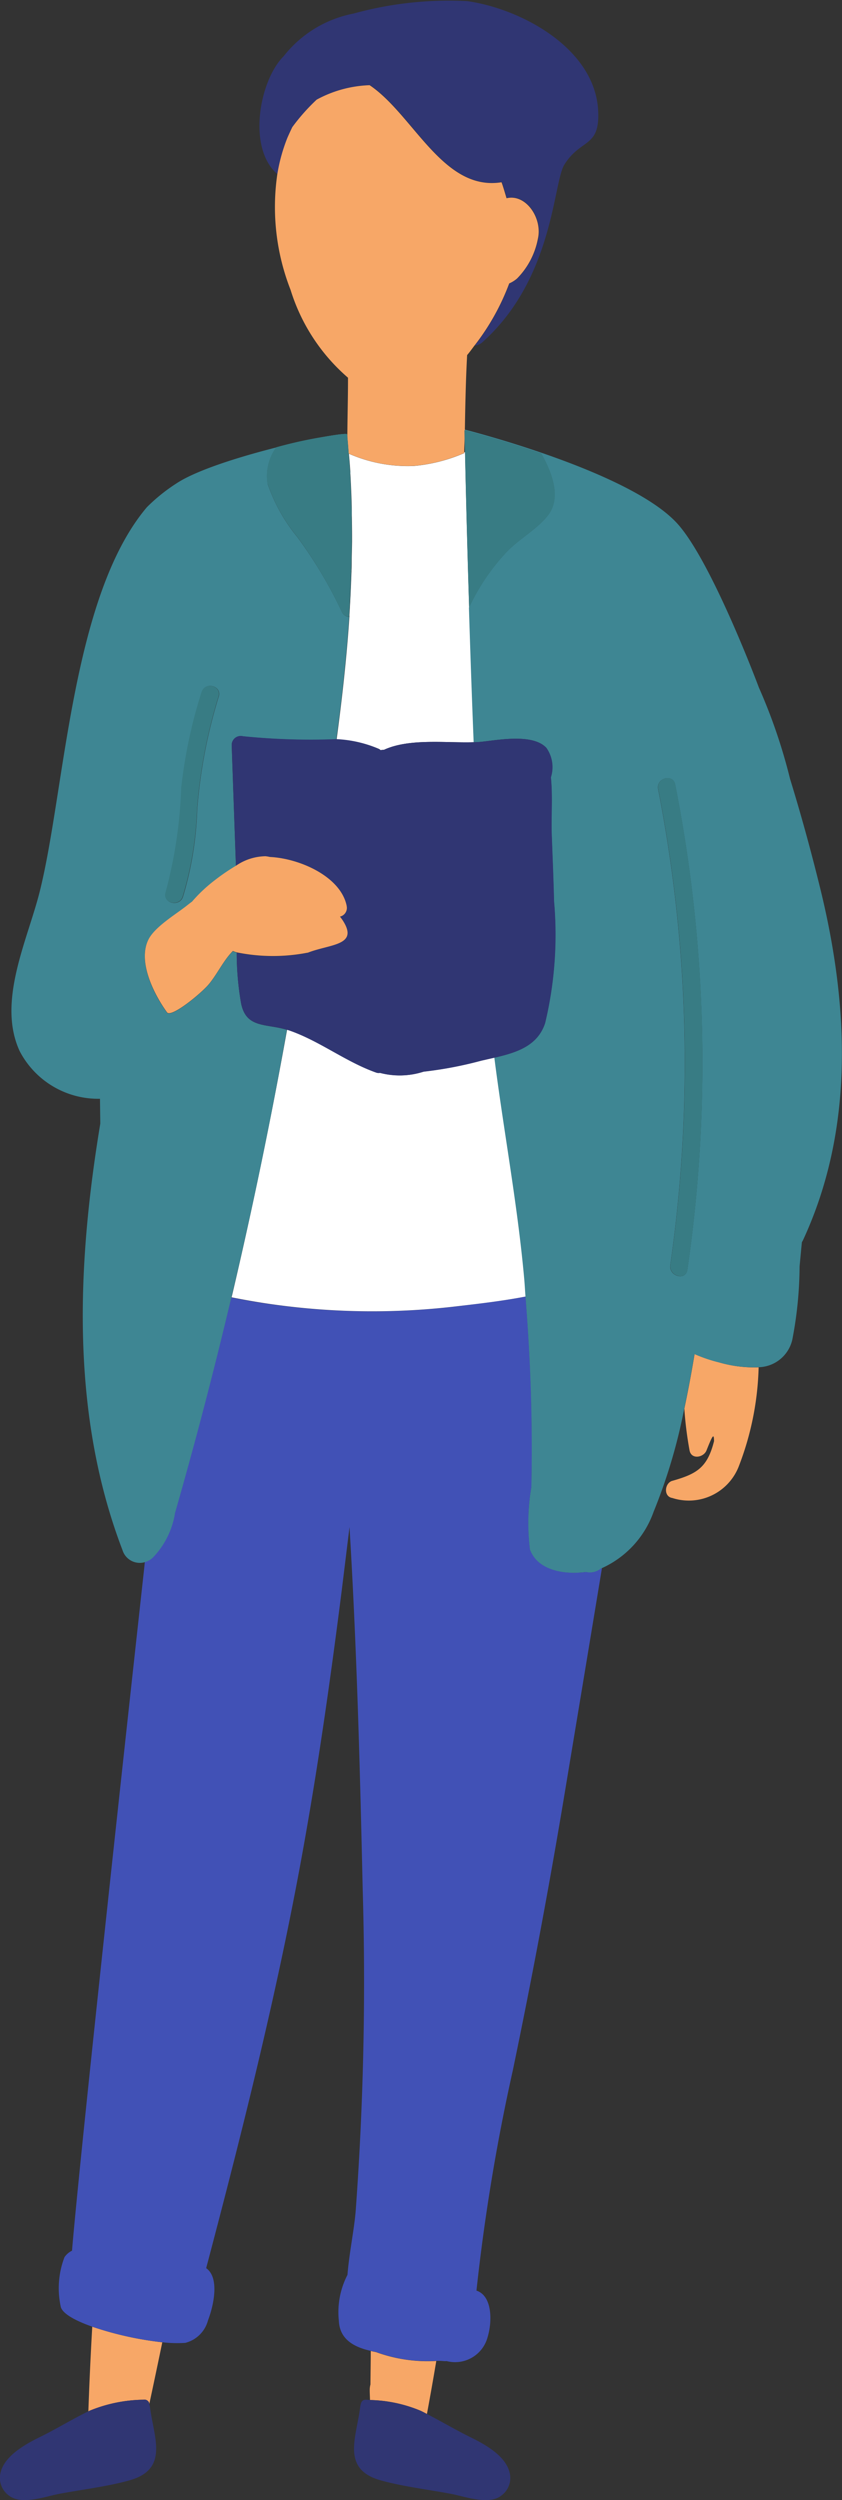 <svg xmlns="http://www.w3.org/2000/svg" xmlns:xlink="http://www.w3.org/1999/xlink" width="34.563" height="102.573" viewBox="0 0 34.563 102.573">
  <rect x="0" y="0" width="34.563" height="102.573" fill="#333333" stroke="none"/>
  <defs>
    <clipPath id="clip-path">
      <rect id="長方形_80948" data-name="長方形 80948" width="34.563" height="102.573" transform="translate(1070.512 654.678)" fill="none"/>
    </clipPath>
  </defs>
  <g id="グループ_10797" data-name="グループ 10797" transform="translate(-1070.512 -654.678)">
    <g id="グループ_10796" data-name="グループ 10796" clip-path="url(#clip-path)">
      <path id="パス_43231" data-name="パス 43231" d="M1085.731,751.133c0,.458-.01.922-.012,1.375a.8.8,0,0,0-.03.228c0,.136.008.272.012.408a5.7,5.7,0,0,1,2.08.443c.091.043.172.087.256.13q.2-1.075.384-2.174a6.172,6.172,0,0,1-2.475-.364c-.074-.014-.146-.03-.219-.046" fill="#f7a767"/>
      <path id="パス_43232" data-name="パス 43232" d="M1085.7,753.144l-.132-.011c-.234-.017-.25.149-.282.385-.169,1.228-.752,2.48.87,2.928.934.256,1.929.371,2.88.551.533.1,1.533.469,2.041.08a.894.894,0,0,0,.361-.923c-.142-.7-1-1.181-1.585-1.468-.692-.341-1.2-.652-1.813-.965-.085-.044-.166-.088-.256-.131a5.676,5.676,0,0,0-2.08-.443" fill="#303673"/>
      <path id="パス_43233" data-name="パス 43233" d="M1074.139,753.611l.049-.025a6,6,0,0,1,2.216-.453.206.206,0,0,1,.242.164.093.093,0,0,1,0,.023c0-.021.008-.043.006-.063.175-.816.349-1.646.522-2.48a13.661,13.661,0,0,1-2.875-.64q-.1,1.75-.16,3.47" fill="#f7a767"/>
      <path id="パス_43234" data-name="パス 43234" d="M1076.4,753.133a6,6,0,0,0-2.216.454l-.049.024c-.714.349-1.252.692-2.021,1.072-.585.287-1.44.771-1.586,1.468a.893.893,0,0,0,.362.922c.508.394,1.508.025,2.04-.076.952-.18,1.947-.294,2.88-.551,1.622-.447,1.041-1.7.87-2.927a1.509,1.509,0,0,0-.037-.2.206.206,0,0,0-.222-.19l-.023,0" fill="#303673"/>
      <path id="パス_43235" data-name="パス 43235" d="M1094.571,719.169c-.889.122-1.988-.065-2.3-.926a8.621,8.621,0,0,1,.057-2.555q.03-1.416.007-2.833c-.027-1.663-.116-3.324-.247-4.981-.973.184-1.958.292-2.817.4a29.41,29.41,0,0,1-7.4-.053c-.626-.08-1.248-.188-1.868-.313q-.686,2.883-1.455,5.747c-.281,1.047-.566,2.092-.868,3.134a3.424,3.424,0,0,1-.922,1.8.849.849,0,0,1-.3.164c-.017.177-.037.357-.056.534s-2.537,22.989-2.934,27.732a.78.78,0,0,0-.309.266,3.555,3.555,0,0,0-.16,2c.035.293.569.593,1.293.849a13.652,13.652,0,0,0,2.874.64,5.154,5.154,0,0,0,.954.026,1.294,1.294,0,0,0,.931-.926c.247-.648.47-1.76-.076-2.138,1.542-5.84,3.014-11.7,4.062-17.656.6-3.386,1.077-6.791,1.509-10.2q.157-1.275.313-2.552c.3,4.953.431,9.924.541,14.85a128.743,128.743,0,0,1-.286,13.193c-.062.785-.265,1.721-.339,2.64a3.332,3.332,0,0,0-.354,1.881c.033.757.608,1.078,1.3,1.235.072.017.145.033.221.045a6.145,6.145,0,0,0,2.474.366c.1,0,.2,0,.3.01a.722.722,0,0,0,.131,0,1.382,1.382,0,0,0,1.681-.984c.2-.661.187-1.7-.458-1.907a81.72,81.72,0,0,1,1.49-9.024q1.15-5.52,2.08-11.074.794-4.777,1.583-9.554l-.035.013a.725.725,0,0,1-.629.15" fill="#4151b6"/>
      <path id="パス_43236" data-name="パス 43236" d="M1089.6,673.228h-.03v.04a6.715,6.715,0,0,1-2.052.526,6.006,6.006,0,0,1-2.683-.5c.018.223.039.446.053.669,0,.063,0,.124.008.187.023.412.042.824.052,1.237.006.171,0,.342.007.513.005.3.01.606.009.908,0,.218-.007.435-.012.652s0,.414-.011.621v.018q-.028.911-.087,1.821a.519.519,0,0,1,0,.08c-.112,1.674-.3,3.347-.524,5.018a4.917,4.917,0,0,1,1.732.385.262.262,0,0,1,.072.051l.15-.016c1.04-.48,2.59-.27,3.68-.309-.075-1.92-.14-3.809-.193-5.52-.088-2.827-.144-5.168-.169-6.379" fill="#fff"/>
      <path id="パス_43237" data-name="パス 43237" d="M1087.9,698.645a3.175,3.175,0,0,1-1.781.049.3.3,0,0,1-.155-.011c-1.261-.446-2.327-1.307-3.587-1.737-.028-.01-.055-.015-.08-.023q-.984,5.468-2.253,10.88l-.027.1c.62.124,1.242.231,1.869.314a29.364,29.364,0,0,0,7.4.052c.857-.1,1.84-.212,2.816-.4-.018-.226-.027-.453-.048-.678-.27-3.062-.843-6.08-1.231-9.127l-.542.123a16.013,16.013,0,0,1-2.378.453" fill="#fff"/>
      <path id="パス_43238" data-name="パス 43238" d="M1098.111,715.432c-.32.092-.374.648,0,.705a2.2,2.2,0,0,0,2.72-1.28,12.058,12.058,0,0,0,.822-4.08,5.194,5.194,0,0,1-1.648-.211,6.3,6.3,0,0,1-.981-.336q-.185,1.127-.42,2.24a14.826,14.826,0,0,0,.212,1.708c.069.4.589.3.7,0,.266-.672.3-.679.307-.375-.276,1.1-.72,1.347-1.715,1.631" fill="#f7a767"/>
      <path id="パス_43239" data-name="パス 43239" d="M1082.516,659.9a7.947,7.947,0,0,1,1.006-1.132,4.883,4.883,0,0,1,2.174-.6c1.8,1.216,3.01,4.365,5.414,3.983.007.019.015.038.021.057.069.2.125.4.187.6.794-.2,1.48.825,1.284,1.67a3.16,3.16,0,0,1-.855,1.623,1.268,1.268,0,0,1-.32.2,10.207,10.207,0,0,1-.818,1.674,9.717,9.717,0,0,1-.61.88.55.55,0,0,0,.342-.16c2.9-2.617,2.873-6.525,3.339-7.265.676-1.079,1.462-.679,1.386-2.206-.125-2.547-3.132-4.18-5.372-4.5a14.7,14.7,0,0,0-4.667.51,4.807,4.807,0,0,0-2.874,1.754c-.991.987-1.507,3.776-.247,4.84a7.031,7.031,0,0,1,.415-1.5c.057-.144.124-.29.194-.435" fill="#303673"/>
      <path id="パス_43240" data-name="パス 43240" d="M1100,710.566a5.156,5.156,0,0,0,1.653.206,1.454,1.454,0,0,0,1.381-1.125,16.191,16.191,0,0,0,.3-3.012c.031-.33.062-.66.094-.992.014-.024.029-.047.042-.074,2.121-4.56,1.89-9.616.72-14.406-.368-1.5-.782-3.02-1.247-4.528a22.667,22.667,0,0,0-1.281-3.751c-.286-.765-2.014-5.217-3.315-6.69-1.894-2.147-8.564-3.84-8.757-3.892v.038c.087.023,1.465.373,3.141.949.48.862.824,1.851.25,2.56-.464.57-1.164.938-1.674,1.474a8.679,8.679,0,0,0-1.546,2.287c.053,1.713.117,3.6.194,5.52.118,0,.234-.009.34-.021.678-.071,2.09-.342,2.64.252a1.375,1.375,0,0,1,.186,1.21c.08.764.008,1.63.035,2.352.033.91.073,1.82.094,2.729a15.613,15.613,0,0,1-.366,5c-.308.943-1.178,1.212-2.08,1.42.388,3.044.96,6.064,1.231,9.126.019.226.03.453.048.679.131,1.657.22,3.318.246,4.981q.024,1.418-.005,2.834a8.712,8.712,0,0,0-.058,2.554c.307.861,1.407,1.048,2.295.926a.718.718,0,0,0,.628-.15l.036-.012.023-.008a4,4,0,0,0,2.094-2.3,22.566,22.566,0,0,0,1.257-4.229c.155-.74.3-1.487.419-2.24a6.09,6.09,0,0,0,.983.336m-1.974-3.986a58.2,58.2,0,0,0-.5-19.526c-.09-.457.608-.652.7-.193a58.821,58.821,0,0,1,.5,19.912c-.068.461-.768.265-.7-.194" fill="#3e8693"/>
      <path id="パス_43241" data-name="パス 43241" d="M1077.685,716.794c.3-1.04.588-2.087.871-3.134q.768-2.863,1.452-5.751c.009-.036.018-.069.028-.1q1.281-5.4,2.252-10.88c-.861-.264-1.679-.049-1.882-1.1a12.144,12.144,0,0,1-.177-2.068,1.523,1.523,0,0,1-.161-.057c-.383.389-.624.915-.965,1.338-.305.378-1.567,1.414-1.736,1.18-.531-.729-1.212-2.069-.768-2.979.256-.524,1.12-1.04,1.563-1.387.077-.061.155-.118.23-.177a6.255,6.255,0,0,1,.941-.885,8.657,8.657,0,0,1,.864-.59q-.089-2.481-.174-4.96a.371.371,0,0,1,.375-.366.425.425,0,0,1,.088.012,27.552,27.552,0,0,0,3.832.12c.229-1.67.413-3.344.526-5.017a.372.372,0,0,1-.314-.244,18.24,18.24,0,0,0-1.815-3.04,7.012,7.012,0,0,1-1.215-2.174,2,2,0,0,1,.355-1.5,18.467,18.467,0,0,1,2.827-.553c-.674-.009-5.4,1.026-6.916,2.022a7.255,7.255,0,0,0-1.225.984c-3.109,3.676-3.36,11.66-4.406,15.8-.5,1.977-1.755,4.5-.811,6.524a3.633,3.633,0,0,0,3.292,1.946l.013,1.019q-.137.826-.253,1.656c-.736,5.3-.772,10.783,1.165,15.845a.742.742,0,0,0,.928.488.832.832,0,0,0,.3-.165,3.4,3.4,0,0,0,.92-1.8m1.8-33.536a21.163,21.163,0,0,0-.88,4.611,13.943,13.943,0,0,1-.588,3.6c-.155.438-.853.251-.7-.193a18.81,18.81,0,0,0,.64-4.272,20.259,20.259,0,0,1,.837-3.942c.139-.439.83-.254.693.191" fill="#3e8693"/>
      <path id="パス_43242" data-name="パス 43242" d="M1084.9,674.142c0-.062,0-.124-.009-.186,0,.062.005.124.009.186" fill="#3e8693"/>
      <path id="パス_43243" data-name="パス 43243" d="M1084.961,676.8c0,.217-.008.435-.012.652,0-.218.01-.435.012-.652" fill="#3e8693"/>
      <path id="パス_43244" data-name="パス 43244" d="M1084.849,679.912c.04-.607.066-1.214.086-1.821-.032.1-.058,1.323-.086,1.821" fill="#3e8693"/>
      <path id="パス_43245" data-name="パス 43245" d="M1084.953,675.892c0-.171,0-.342-.007-.513.005.171,0,.342.007.513" fill="#3e8693"/>
      <path id="パス_43246" data-name="パス 43246" d="M1084.833,673.289a5.979,5.979,0,0,0,2.683.5,6.673,6.673,0,0,0,2.051-.525v-.043c0-.188.015-.375.018-.56,0-.211-.007-.326-.007-.326l.016,0V672.3c.018-1.018.038-2.037.093-3.054.108-.125.2-.257.3-.388a9.615,9.615,0,0,0,1.428-2.552,1.265,1.265,0,0,0,.32-.2,3.148,3.148,0,0,0,.855-1.624c.2-.844-.488-1.864-1.284-1.67-.061-.2-.117-.4-.186-.6l-.022-.056c-2.4.381-3.611-2.768-5.413-3.983a4.883,4.883,0,0,0-2.175.594,8.109,8.109,0,0,0-1,1.128q-.105.218-.2.434a7.086,7.086,0,0,0-.415,1.5,9.326,9.326,0,0,0,.546,4.746,7.806,7.806,0,0,0,2.356,3.6v.072c0,.786-.024,1.583-.027,2.376.021.22.036.44.053.66" fill="#f7a767"/>
      <path id="パス_43247" data-name="パス 43247" d="M1086.281,685.437l-.15.016a.237.237,0,0,0-.072-.05,4.918,4.918,0,0,0-1.74-.4,27.55,27.55,0,0,1-3.832-.12.371.371,0,0,0-.452.266.435.435,0,0,0-.012.087l.174,4.96a2.212,2.212,0,0,1,1.211-.388,1.519,1.519,0,0,1,.18.031c1.219.054,2.9.792,3.151,2a.363.363,0,0,1-.258.444l-.014,0a2.109,2.109,0,0,1,.136.189c.628,1.008-.553.935-1.466,1.3a7.437,7.437,0,0,1-2.909-.014,12.057,12.057,0,0,0,.178,2.069c.2,1.05,1.019.836,1.881,1.1.028.009.056.014.08.023,1.26.431,2.327,1.291,3.588,1.736a.291.291,0,0,0,.155.012,3.175,3.175,0,0,0,1.781-.049,16.009,16.009,0,0,0,2.377-.452l.542-.124c.9-.208,1.771-.476,2.08-1.42a15.578,15.578,0,0,0,.366-5c-.021-.911-.061-1.821-.094-2.73-.027-.72.044-1.587-.035-2.352a1.374,1.374,0,0,0-.185-1.21c-.553-.593-1.963-.324-2.64-.252-.106.012-.223.016-.34.02-1.091.039-2.64-.171-3.68.308" fill="#303673"/>
      <path id="パス_43248" data-name="パス 43248" d="M1083.137,693.769c.913-.361,2.094-.287,1.466-1.295a1.821,1.821,0,0,0-.136-.189.366.366,0,0,0,.275-.438l0-.01c-.249-1.2-1.932-1.942-3.152-2a1.365,1.365,0,0,0-.18-.03,2.19,2.19,0,0,0-1.209.388,8.618,8.618,0,0,0-.865.59,6.21,6.21,0,0,0-.942.885c-.08.058-.154.117-.23.176-.442.349-1.307.863-1.563,1.388-.445.91.24,2.249.768,2.979.169.233,1.431-.8,1.735-1.18.342-.423.582-.95.966-1.339a1.521,1.521,0,0,0,.16.057,7.442,7.442,0,0,0,2.91.013" fill="#f7a767"/>
      <path id="パス_43249" data-name="パス 43249" d="M1089.58,672.336s0,.114.007.326c0,.143.007.335.012.568.027,1.211.08,3.552.17,6.379a8.651,8.651,0,0,1,1.545-2.287c.511-.538,1.211-.905,1.675-1.476.573-.7.229-1.693-.251-2.555-1.68-.577-3.054-.927-3.142-.95l-.016,0" fill="#387c84"/>
      <path id="パス_43250" data-name="パス 43250" d="M1081.5,674.529a6.954,6.954,0,0,0,1.213,2.172,18.374,18.374,0,0,1,1.813,3.044.373.373,0,0,0,.314.244.457.457,0,0,1,.005-.08c.027-.5.053-1.723.086-1.821v-.018c.006-.207.008-.414.011-.62s.011-.435.012-.652c0-.3,0-.607-.008-.909,0-.171,0-.342-.008-.513-.01-.412-.028-.824-.052-1.236,0-.062,0-.125-.008-.187-.013-.223-.036-.446-.052-.67s-.032-.44-.053-.66c0-.042-.006-.084-.011-.127,0-.013-.036-.018-.088-.018a18.224,18.224,0,0,0-2.826.552,2,2,0,0,0-.354,1.5" fill="#387c84"/>
      <path id="パス_43251" data-name="パス 43251" d="M1098.731,706.772a58.8,58.8,0,0,0-.5-19.913c-.091-.458-.79-.263-.7.194a58.15,58.15,0,0,1,.5,19.526c-.065.459.635.655.7.194" fill="#387c84"/>
      <path id="パス_43252" data-name="パス 43252" d="M1078.787,683.063a20.268,20.268,0,0,0-.837,3.942,18.871,18.871,0,0,1-.64,4.272c-.153.443.546.631.7.193a13.9,13.9,0,0,0,.592-3.6,21.227,21.227,0,0,1,.88-4.611c.137-.445-.554-.631-.693-.191" fill="#387c84"/>
    </g>
  </g>
</svg>
